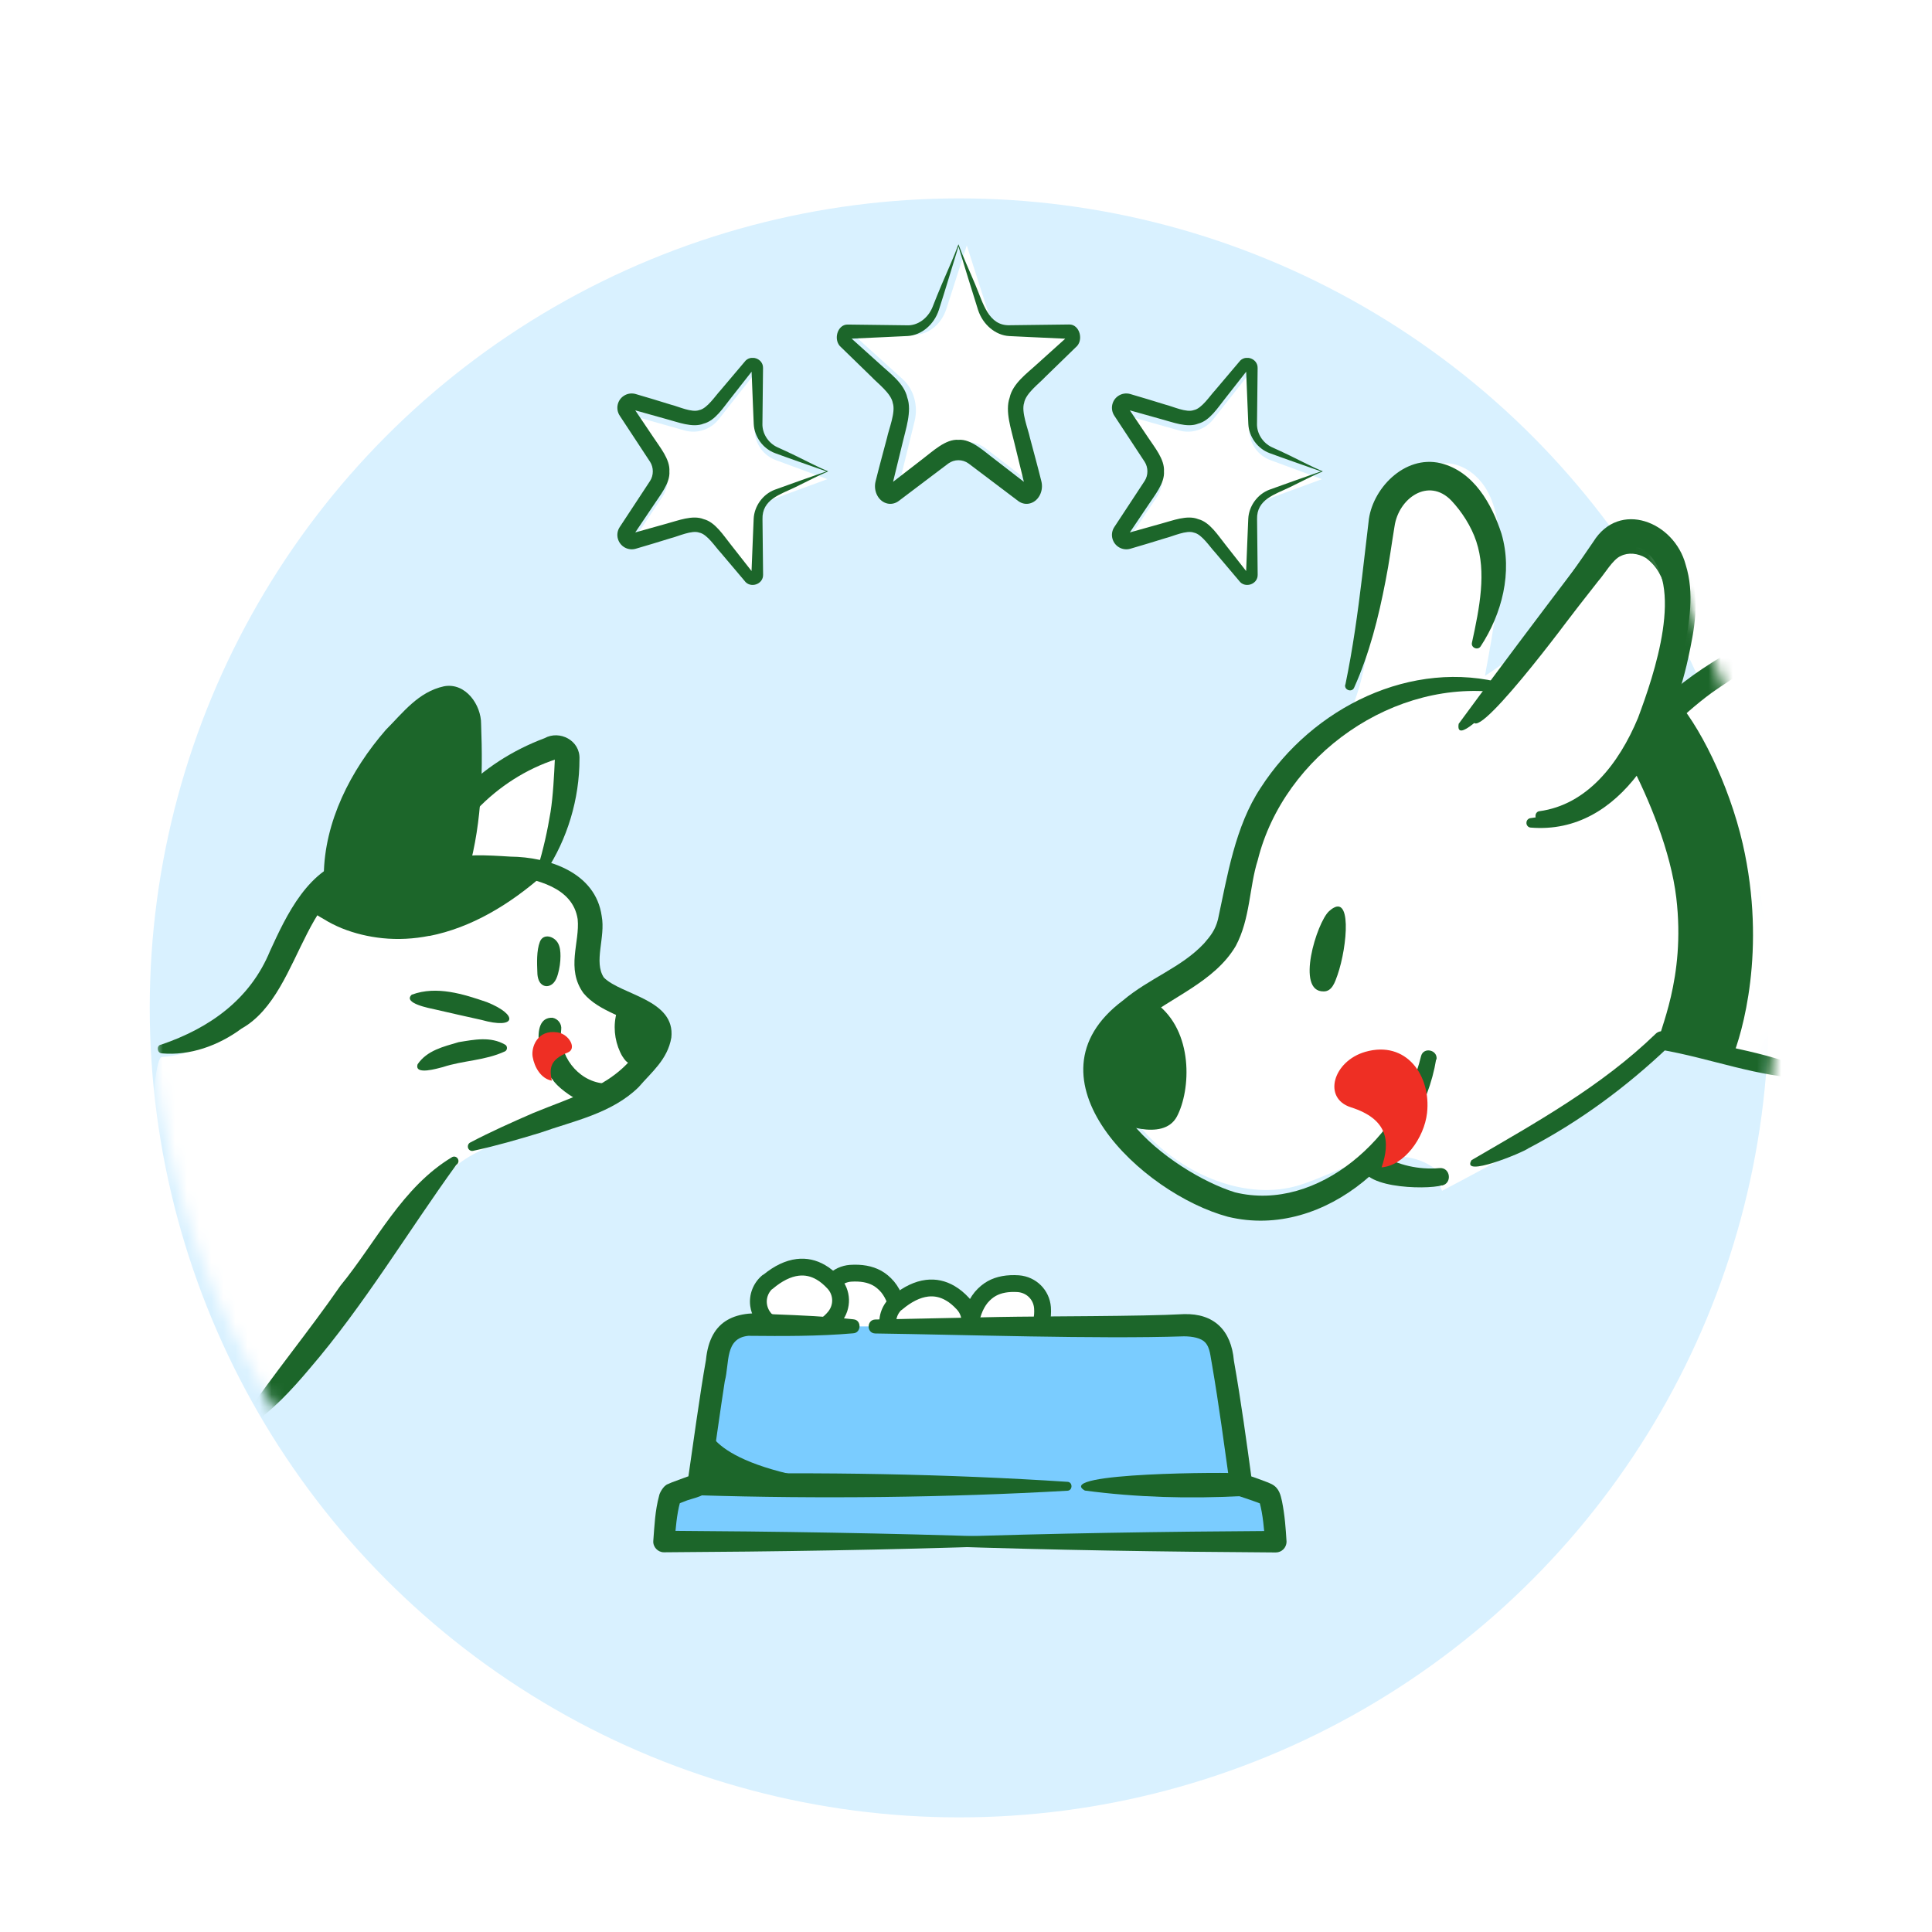 <svg width="160" height="160" viewBox="0 0 160 160" fill="none" xmlns="http://www.w3.org/2000/svg">
<g clip-path="url(#clip0_1754_8724)">
<g filter="url(#filter0_dd_1754_8724)">
<path fill-rule="evenodd" clip-rule="evenodd" d="M149.039 79.44C149.039 117.878 117.878 149.039 79.44 149.039C41.002 149.039 9.841 117.878 9.841 79.44C9.841 41.002 41.002 9.841 79.44 9.841C117.878 9.841 149.039 41.002 149.039 79.44ZM79.44 146.479C116.464 146.479 146.479 116.465 146.479 79.44C146.479 42.416 116.464 12.401 79.44 12.401C42.415 12.401 12.401 42.416 12.401 79.44C12.401 116.465 42.415 146.479 79.44 146.479Z" fill="white"/>
</g>
<g filter="url(#filter1_i_1754_8724)">
<circle cx="79.44" cy="79.44" r="67.039" fill="#D9F1FF"/>
</g>
<mask id="mask0_1754_8724" style="mask-type:alpha" maskUnits="userSpaceOnUse" x="12" y="13" width="136" height="136">
<circle cx="79.838" cy="80.838" r="67.338" fill="#D9D9D9"/>
</mask>
<g mask="url(#mask0_1754_8724)">
<path d="M13.398 87.534C17.875 87.325 21.514 83.042 23.79 79.193C24.209 78.489 25.677 74.746 27.309 72.859C27.474 70.882 27.519 70.612 29.016 67.273C30.843 63.185 33.659 59.202 37.852 57.644C39.394 59.651 39.08 62.84 38.271 67.183C40.472 64.308 43.018 62.811 46.567 62.122C46.043 65.895 46.597 68.846 45.099 72.589C46.282 72.17 48.304 73.997 48.678 75.195C49.068 76.393 48.724 77.186 48.604 78.429C48.484 79.672 48.514 81.05 49.307 82.023C50.535 83.506 53.111 83.476 54.069 85.138C54.728 86.276 54.294 87.789 53.411 88.762C52.527 89.736 51.269 90.275 50.071 90.799C47.106 92.087 44.126 93.374 41.146 94.662C39.259 95.486 37.747 96.22 36.504 97.882C33.015 102.494 29.69 107.106 26.216 111.734C24.06 114.594 21.784 118.532 18.279 117.784C11.166 116.271 12.11 87.594 13.398 87.534Z" fill="white"/>
<path d="M13.338 86.516C17.381 85.138 20.72 82.757 22.368 78.744C23.685 75.883 25.572 71.721 29.301 71.091C30.544 70.867 31.952 71.136 32.88 71.975C33.179 72.245 32.88 72.739 32.506 72.604C24.973 71.301 25.407 82.158 20.002 85.183C18.1 86.591 15.734 87.444 13.398 87.235C13.008 87.205 12.933 86.621 13.308 86.516H13.338Z" fill="#1C662A"/>
<path d="M36.384 71.227C38.376 70.688 40.337 70.822 42.269 70.942C45.399 70.972 49.322 72.23 49.831 75.869C50.161 77.636 49.143 79.642 50.011 80.96C51.479 82.413 55.941 82.772 55.597 85.932C55.282 87.759 53.95 88.792 52.886 90.035C50.655 92.221 47.48 92.835 44.74 93.809C42.913 94.363 41.071 94.902 39.184 95.306C38.99 95.351 38.795 95.231 38.75 95.022C38.72 94.857 38.795 94.692 38.945 94.617C40.652 93.719 42.404 92.94 44.156 92.177C47.555 90.769 51.209 89.84 53.111 86.531C53.395 86.022 53.68 85.677 53.306 85.273C51.973 84.225 49.592 83.79 48.319 82.248C46.851 80.212 48.035 78.04 47.84 76.123C47.435 73.458 44.395 72.814 42.089 72.454C40.248 72.155 38.346 71.811 36.549 71.93C36.114 72.02 35.95 71.316 36.384 71.212V71.227Z" fill="#1C662A"/>
<path d="M37.792 96.459C33.779 102 30.14 108.11 25.647 113.336C24.135 115.133 22.517 116.885 20.511 118.203C20.346 118.323 20.106 118.263 20.002 118.098C19.912 117.963 19.927 117.798 20.002 117.679C22.622 113.815 25.542 110.311 28.193 106.477C31.173 102.839 33.299 98.301 37.462 95.815C37.867 95.65 38.166 96.19 37.807 96.459H37.792Z" fill="#1C662A"/>
<path d="M26.815 72.514C26.86 68.037 29.047 63.784 31.952 60.444C33.374 59.022 34.632 57.3 36.774 56.835C38.571 56.506 39.858 58.393 39.843 59.965C40.008 64.368 39.888 68.74 38.541 72.948C38.481 73.143 38.271 73.248 38.076 73.188C37.927 73.143 37.822 72.993 37.822 72.844C37.747 68.591 38.061 64.353 37.702 60.175C37.582 59.411 37.507 58.992 37.073 59.022C34.572 60.22 32.626 62.855 31.038 65.117C29.571 67.438 28.477 69.954 27.534 72.634C27.414 73.023 26.8 72.918 26.815 72.514Z" fill="#1C662A"/>
<path d="M38.091 65.716C40.038 63.664 42.464 62.121 45.099 61.133C46.342 60.444 48.064 61.313 47.99 62.87C47.99 66.165 46.986 69.504 45.174 72.23C45.054 72.394 44.83 72.439 44.665 72.335C44.53 72.245 44.47 72.065 44.515 71.915C44.995 70.358 45.339 68.8 45.594 67.243C45.803 65.925 45.893 64.158 45.953 62.81C45.983 62.87 46.013 62.87 46.073 62.87C43.572 63.679 41.296 65.147 39.484 67.048C38.6 67.977 37.193 66.644 38.076 65.701L38.091 65.716Z" fill="#1C662A"/>
<path d="M34.123 82.368C36.16 81.619 38.376 82.323 40.337 82.997C42.973 84.06 42.748 85.273 39.873 84.465C38.915 84.255 36.983 83.821 36.025 83.596C35.635 83.506 33.299 83.087 34.108 82.368H34.123Z" fill="#1C662A"/>
<path d="M34.587 88.133C35.381 86.98 36.728 86.68 37.986 86.306C39.274 86.097 40.622 85.812 41.835 86.516C42.045 86.636 42.03 86.965 41.82 87.07C40.128 87.849 38.406 87.804 36.669 88.373C36.294 88.463 34.273 89.091 34.587 88.133Z" fill="#1C662A"/>
<path d="M46.477 85.258C46.238 87.37 47.81 89.496 49.937 89.721C50.476 89.781 50.85 90.26 50.79 90.799C50.266 92.955 46.432 90.514 45.758 89.391C44.845 88.478 43.692 84.195 45.758 84.285C46.223 84.375 46.537 84.809 46.477 85.258Z" fill="#1C662A"/>
<path d="M45.699 89.496C44.8 89.331 44.261 88.388 44.111 87.519C43.976 86.756 44.486 85.228 46.178 85.498C47.136 85.648 47.795 86.846 47.031 87.16C45.564 87.744 45.474 88.448 45.699 89.496Z" fill="#EE2F24"/>
<path d="M51.554 87.489C51.703 87.744 51.898 87.998 52.183 88.088C52.437 88.163 52.707 88.088 52.931 87.969C53.156 87.849 53.336 87.639 53.515 87.459C53.86 87.1 54.204 86.726 54.429 86.291C54.654 85.857 54.713 85.303 54.489 84.854C54.279 84.434 53.845 84.18 53.41 83.985C52.901 83.76 52.258 83.476 51.703 83.446C51.164 83.431 51.075 83.731 50.985 84.225C50.775 85.333 50.985 86.531 51.554 87.504V87.489Z" fill="#1C662A"/>
<path d="M44.501 80.496C44.501 80.736 44.53 80.96 44.62 81.185C44.71 81.409 44.89 81.589 45.114 81.649C45.384 81.724 45.669 81.589 45.848 81.394C46.028 81.2 46.133 80.93 46.208 80.661C46.342 80.181 46.417 79.672 46.417 79.178C46.417 78.819 46.387 78.444 46.223 78.13C45.908 77.531 44.995 77.261 44.71 77.995C44.426 78.729 44.471 79.777 44.501 80.526V80.496Z" fill="#1C662A"/>
<path d="M35.545 77.516C39.065 76.827 42.224 74.88 44.935 72.514C42.808 72.065 40.547 71.017 38.406 71.346C38.96 67.258 39.02 64.083 38.421 59.995C38.346 59.471 38.241 58.902 37.837 58.543C37.432 58.183 36.833 58.138 36.324 58.288C35.815 58.438 35.381 58.782 34.962 59.127C32.026 61.583 29.765 64.847 28.522 68.456C28.103 69.669 27.773 70.927 27.324 72.125C27.1 72.724 26.83 73.323 26.501 73.877C26.291 74.221 25.617 74.82 25.707 75.225C25.782 75.599 26.516 75.929 26.8 76.108C27.279 76.408 27.788 76.662 28.298 76.872C29.376 77.306 30.514 77.576 31.667 77.696C32.97 77.83 34.288 77.755 35.56 77.501L35.545 77.516Z" fill="#1C662A"/>
<path d="M137.316 59.801L140.845 86.417L149.973 89.036C155.761 77.288 157.329 63.91 154.396 51.159L153.8 48.556L137.316 59.801Z" fill="white"/>
<path d="M154.13 48.979C150.444 52.383 145.77 54.531 141.739 57.386C140.438 58.343 139.23 59.44 138.038 60.554C137.614 60.946 136.971 60.93 136.564 60.507C136.171 60.099 136.187 59.456 136.595 59.064C140.092 55.3 144.829 53.073 149.315 50.799C150.742 49.999 152.122 49.105 153.487 48.164C154.004 47.787 154.616 48.572 154.13 48.979Z" fill="#1C662A"/>
<path d="M101.855 76.16C103.706 73.321 103.847 69.4 105.274 66.326C106.717 63.189 110.952 61.354 112.16 58.123C113.791 53.795 113.602 48.054 115.202 42.91C115.877 40.73 117.398 38.377 119.688 38.362C121.162 38.362 122.495 39.397 123.201 40.714C123.907 42.016 124.111 43.537 124.205 45.012C124.471 48.713 123.138 54.892 122.981 55.975C126.761 53.528 129.867 50.454 132.737 46.988C134.054 45.404 135.858 43.537 137.803 44.196C139.34 44.714 139.951 46.549 140.093 48.164C140.469 52.242 139.23 56.445 136.689 59.645C137.066 59.582 137.426 59.457 137.803 59.362L136.611 61.386L147.009 87.892L137.897 86.402C137.897 86.402 133.537 90.072 131.216 91.875C128.894 93.679 119.421 98.619 119.421 98.619C119.202 98.055 119.013 97.474 118.919 96.863C117.382 95.592 115.139 95.561 113.21 96.063C111.281 96.565 109.509 97.553 107.611 98.149C103.251 99.498 98.122 97.302 94.986 93.961C91.865 90.621 91.331 86.151 94.28 82.669C96.444 80.112 99.989 78.967 101.824 76.176L101.855 76.16Z" fill="white"/>
<path d="M109.634 82.104C110.309 82.104 110.56 81.335 110.764 80.755C111.595 78.371 112.003 73.682 110.058 75.47C109.054 76.395 107.266 82.151 109.619 82.104H109.634Z" fill="#1C662A"/>
<path d="M118.935 87.735C117.68 95.42 109.823 102.729 101.698 100.769C94.562 98.855 84.415 89.272 92.994 82.858C95.205 80.991 97.856 80.129 99.722 78.121C100.255 77.509 100.648 77.007 100.867 76.145C101.636 72.6 102.279 68.428 104.412 65.229C108.693 58.594 116.912 54.485 124.675 56.634C124.879 56.681 125.005 56.901 124.958 57.105C124.911 57.308 124.707 57.418 124.518 57.403C115.516 56.038 106.325 62.531 104.161 71.236C103.455 73.447 103.549 76.082 102.341 78.341C100.569 81.352 96.899 82.607 94.437 84.661C87.473 89.837 97.009 97.114 102.279 98.745C109.18 100.439 116.128 94.04 117.68 87.484C117.868 86.669 119.092 86.935 118.966 87.751L118.935 87.735Z" fill="#1C662A"/>
<path d="M95.723 83.076C98.875 85.397 98.624 90.275 97.464 92.471C96.287 94.651 92.413 92.879 92.413 92.879C92.413 92.879 89.716 89.773 91.159 87.233C92.602 84.676 95.723 83.076 95.723 83.076Z" fill="#1C662A"/>
<path d="M120.802 59.942C124.017 55.551 127.357 51.128 130.651 46.784L131.639 45.466C133.992 42 138.948 43.804 139.983 47.364C140.799 49.748 140.312 52.163 139.81 54.5C138.446 60.836 134.384 69.165 126.761 68.537C126.542 68.522 126.385 68.318 126.416 68.098C126.432 67.91 126.589 67.769 126.761 67.753C131.074 67.22 133.945 63.832 135.67 60.052C137.128 56.476 139.983 48.885 136.297 46.203C135.639 45.811 134.839 45.733 134.227 46.047C133.584 46.297 132.847 47.584 132.376 48.101L130.337 50.705C129.835 51.395 120.268 63.158 120.802 59.942Z" fill="#1C662A"/>
<path d="M111.422 56.681C112.034 53.732 112.442 50.768 112.803 47.772L113.336 43.239C113.571 40.542 116.284 37.64 119.311 38.362C122.04 39.036 123.546 41.734 124.346 44.196C125.287 47.411 124.377 50.846 122.621 53.528C122.386 53.889 121.805 53.638 121.899 53.23C122.542 50.281 123.107 47.396 122.26 44.839C121.852 43.6 121.052 42.361 120.19 41.451C118.308 39.507 115.814 41.248 115.485 43.616C115.249 45.027 115.045 46.611 114.747 48.101C114.167 51.113 113.414 54.124 112.144 56.947C111.971 57.371 111.297 57.151 111.407 56.696L111.422 56.681Z" fill="#1C662A"/>
<path d="M119.421 98.164C118.088 98.556 112.081 98.415 112.881 96.094C113.132 95.529 113.838 95.31 114.355 95.639C115.767 96.486 117.492 96.894 119.202 96.737C120.111 96.643 120.299 97.992 119.421 98.18V98.164Z" fill="#1C662A"/>
<path d="M114.418 96.675C116.284 96.534 117.947 94.244 118.182 92.173C118.527 89.084 116.473 86.135 113.069 87.108C110.403 87.876 109.509 90.95 111.877 91.703C114.983 92.691 115.14 94.573 114.418 96.675Z" fill="#EE2F24"/>
<path d="M137.238 86.59C137.363 85.382 139.622 81.069 138.822 74.341C138.367 70.529 136.595 66.216 134.917 63.001C136.328 61.401 137.63 59.629 138.587 57.716C140.626 59.817 143.182 64.899 144.327 69.886C146.335 78.685 144.264 85.633 143.449 87.609C141.269 87.703 139.434 86.558 137.238 86.574V86.59Z" fill="#1C662A"/>
<path d="M149.926 89.334C145.629 89.256 141.661 87.625 137.458 86.919L138.148 86.731C134.697 90.009 130.823 92.879 126.589 95.09C126.087 95.467 120.927 97.584 121.868 96.078C127.216 92.957 132.627 89.962 137.113 85.617C137.301 85.429 137.567 85.366 137.803 85.429C141.881 86.652 146.162 86.95 150.052 88.77C150.35 88.879 150.24 89.35 149.926 89.334Z" fill="#1C662A"/>
<path d="M81.279 107.424C81.53 107.131 81.809 106.895 82.129 106.714C82.728 106.379 83.466 106.254 84.33 106.31C85.416 106.393 86.252 107.229 86.335 108.301C86.391 109.109 86.224 109.834 85.82 110.46C85.291 111.268 84.371 111.895 83.104 112.313C82.421 112.536 81.669 112.397 81.098 111.937C80.527 111.477 80.235 110.767 80.304 110.057C80.416 108.942 80.75 108.065 81.265 107.438" fill="white"/>
<path fill-rule="evenodd" clip-rule="evenodd" d="M84.375 105.615C83.423 105.553 82.54 105.686 81.79 106.105L81.786 106.107L81.786 106.107C81.396 106.328 81.062 106.612 80.769 106.949C80.755 106.964 80.741 106.979 80.728 106.996C80.102 107.756 79.732 108.776 79.611 109.987L79.611 109.989C79.519 110.932 79.907 111.872 80.662 112.48C81.413 113.084 82.41 113.272 83.32 112.975L83.322 112.974C84.683 112.526 85.759 111.824 86.403 110.842L86.406 110.838L86.406 110.838C86.901 110.069 87.095 109.192 87.03 108.254L87.03 108.247L87.03 108.247C86.92 106.83 85.81 105.725 84.383 105.615L84.375 105.615L84.375 105.615ZM81.785 107.903C81.793 107.895 81.8 107.886 81.808 107.877C82.012 107.639 82.229 107.457 82.47 107.321C82.916 107.072 83.508 106.955 84.28 107.004C85.024 107.063 85.583 107.627 85.641 108.353C85.687 109.028 85.547 109.597 85.236 110.081C84.821 110.714 84.06 111.265 82.887 111.651C82.432 111.799 81.925 111.709 81.535 111.394C81.147 111.083 80.951 110.602 80.997 110.125C81.098 109.124 81.389 108.396 81.785 107.903Z" fill="#1C662A"/>
<path d="M73.493 106.56C73.242 106.268 72.964 106.031 72.643 105.85C72.044 105.515 71.306 105.39 70.442 105.446C69.356 105.529 68.52 106.365 68.437 107.438C68.381 108.246 68.548 108.97 68.952 109.597C69.481 110.405 70.401 111.031 71.668 111.449C72.351 111.672 73.103 111.533 73.674 111.073C74.245 110.614 74.538 109.903 74.468 109.193C74.356 108.078 74.022 107.201 73.507 106.574" fill="white"/>
<path fill-rule="evenodd" clip-rule="evenodd" d="M72.302 106.457C72.543 106.594 72.76 106.775 72.964 107.013C72.972 107.022 72.98 107.031 72.988 107.04C73.383 107.532 73.675 108.26 73.775 109.261C73.822 109.738 73.625 110.219 73.237 110.531C72.847 110.845 72.34 110.936 71.885 110.788C70.713 110.401 69.951 109.85 69.536 109.217C69.225 108.733 69.085 108.164 69.131 107.489C69.189 106.764 69.748 106.2 70.492 106.141C71.264 106.091 71.856 106.208 72.302 106.457ZM74.003 106.086C74.018 106.1 74.032 106.116 74.045 106.132C74.67 106.892 75.04 107.912 75.161 109.123L75.161 109.125C75.254 110.068 74.865 111.008 74.111 111.616C73.359 112.221 72.362 112.408 71.452 112.111L71.45 112.111C70.09 111.662 69.013 110.96 68.37 109.978L68.37 109.978L68.367 109.974C67.871 109.205 67.677 108.328 67.742 107.39L67.742 107.39L67.742 107.384C67.853 105.966 68.963 104.861 70.389 104.751L70.389 104.751L70.398 104.751C71.349 104.689 72.232 104.823 72.983 105.242L72.983 105.242L72.986 105.243C73.377 105.464 73.711 105.748 74.003 106.086Z" fill="#1C662A"/>
<path d="M74.259 107.898C73.716 108.372 73.437 109.082 73.535 109.806C73.618 110.405 73.939 110.935 74.426 111.283C74.524 111.353 74.621 111.408 74.733 111.464C75.944 112.035 77.031 112.216 77.978 111.993C78.702 111.812 79.329 111.408 79.845 110.781C80.513 109.946 80.485 108.762 79.747 107.968C79.413 107.606 79.065 107.313 78.702 107.104C78.09 106.742 77.435 106.603 76.766 106.686C75.958 106.784 75.109 107.202 74.259 107.926" fill="white"/>
<path fill-rule="evenodd" clip-rule="evenodd" d="M76.853 107.377C77.362 107.314 77.862 107.416 78.348 107.704L78.355 107.707L78.355 107.707C78.642 107.873 78.936 108.116 79.235 108.44L79.237 108.442L79.237 108.442C79.734 108.977 79.758 109.771 79.304 110.343C78.878 110.859 78.38 111.174 77.814 111.316C77.073 111.489 76.157 111.364 75.037 110.838C74.951 110.794 74.889 110.758 74.831 110.716C74.5 110.48 74.282 110.122 74.225 109.712C74.167 109.277 74.309 108.847 74.606 108.53C74.643 108.509 74.678 108.484 74.711 108.456C75.493 107.79 76.219 107.454 76.85 107.378L76.853 107.377ZM73.96 107.269C73.904 107.296 73.85 107.33 73.802 107.373C73.086 107.997 72.715 108.937 72.845 109.899L72.845 109.903C72.955 110.69 73.377 111.39 74.022 111.85C74.157 111.946 74.288 112.02 74.421 112.087L74.436 112.094L74.436 112.094C75.734 112.706 76.987 112.942 78.138 112.671L78.147 112.669L78.147 112.669C79.027 112.449 79.779 111.957 80.383 111.224L80.389 111.217L80.388 111.217C81.268 110.117 81.235 108.546 80.258 107.494C79.89 107.096 79.489 106.755 79.054 106.503C78.316 106.067 77.508 105.892 76.681 105.995C75.752 106.108 74.832 106.56 73.96 107.269Z" fill="#1C662A"/>
<path d="M63.548 106.171C63.004 106.644 62.726 107.355 62.823 108.079C62.907 108.678 63.227 109.207 63.715 109.555C63.812 109.625 63.91 109.681 64.021 109.736C65.233 110.308 66.32 110.489 67.267 110.266C67.991 110.085 68.618 109.681 69.133 109.054C69.802 108.218 69.774 107.034 69.036 106.24C68.701 105.878 68.353 105.586 67.991 105.377C67.378 105.014 66.723 104.875 66.055 104.959C65.247 105.056 64.397 105.474 63.548 106.198" fill="white"/>
<path fill-rule="evenodd" clip-rule="evenodd" d="M66.141 105.65C66.65 105.586 67.15 105.689 67.637 105.976L67.643 105.98L67.643 105.98C67.93 106.146 68.225 106.389 68.524 106.713L68.526 106.714L68.526 106.714C69.023 107.249 69.047 108.044 68.592 108.615C68.166 109.132 67.668 109.446 67.103 109.589C66.362 109.762 65.445 109.636 64.326 109.11C64.24 109.067 64.178 109.03 64.12 108.989C63.789 108.752 63.571 108.394 63.513 107.984C63.455 107.549 63.598 107.12 63.895 106.802C63.931 106.781 63.966 106.757 63.999 106.728C64.781 106.062 65.507 105.726 66.138 105.65L66.141 105.65ZM63.248 105.542C63.192 105.568 63.139 105.603 63.09 105.646C62.375 106.269 62.004 107.21 62.133 108.172L62.134 108.175C62.243 108.962 62.666 109.662 63.31 110.122C63.445 110.219 63.576 110.293 63.71 110.359L63.724 110.367L63.724 110.366C65.023 110.978 66.275 111.215 67.426 110.944L67.436 110.941L67.436 110.941C68.315 110.722 69.068 110.23 69.671 109.496L69.677 109.489L69.677 109.489C70.557 108.39 70.524 106.819 69.547 105.767C69.178 105.368 68.778 105.027 68.342 104.775C67.604 104.34 66.797 104.164 65.97 104.267C65.04 104.38 64.121 104.833 63.248 105.542Z" fill="#1C662A"/>
<path d="M82.811 127.677H54.967C54.967 127.677 55.204 124 55.664 123.763C56.123 123.526 57.85 122.955 57.85 122.955C57.85 122.955 58.77 114.207 59.578 111.686C60.386 109.151 62.921 109.848 62.921 109.848H70.679H72.476H97.702C97.702 109.848 100.237 109.151 101.045 111.686C101.853 114.221 102.772 122.955 102.772 122.955C102.772 122.955 104.499 123.526 104.959 123.763C105.418 124 105.655 127.677 105.655 127.677H85.96H82.825H82.811Z" fill="#7ACCFF"/>
<path d="M70.707 109.262C68.506 109.026 66.305 108.928 64.091 108.845C60.998 108.468 58.798 109.207 58.463 112.633C57.99 115.252 57.321 120.155 56.931 122.829L57.558 122.063C57.293 122.161 55.886 122.662 55.65 122.76C55.594 122.788 55.385 122.871 55.329 122.899C54.911 123.038 54.605 123.707 54.591 123.846C54.243 125.114 54.201 126.367 54.103 127.607C54.062 128.109 54.48 128.554 54.981 128.554C64.258 128.499 73.549 128.359 82.825 128.039C83.034 128.039 83.188 127.858 83.188 127.649C83.188 127.454 83.02 127.301 82.825 127.287C73.549 126.966 64.258 126.827 54.981 126.771L55.859 127.719C55.956 126.59 56.04 125.434 56.318 124.417C56.318 124.362 56.444 124.236 56.249 124.459C56.193 124.515 56.123 124.557 56.068 124.584H56.095C56.221 124.515 56.527 124.403 56.666 124.348C57.293 124.055 58.7 123.944 58.77 123.08C59.034 121.158 59.731 116.241 60.023 114.388C60.427 112.87 60.009 110.822 61.973 110.627C64.829 110.655 67.782 110.669 70.651 110.419C71.348 110.391 71.362 109.304 70.679 109.262H70.707Z" fill="#1C662A"/>
<path d="M57.837 123.832C67.852 124.139 78.382 124.027 88.397 123.456C88.843 123.442 88.857 122.732 88.397 122.718C78.382 122.063 67.852 121.882 57.837 122.105C56.75 122.133 56.736 123.791 57.837 123.832Z" fill="#1C662A"/>
<path d="M72.49 110.432C79.719 110.53 90.918 110.906 98.05 110.669C98.788 110.669 99.471 110.822 99.791 111.157C100.237 111.616 100.237 112.368 100.376 113.023C100.947 116.338 101.393 119.737 101.866 123.094C101.922 123.456 102.173 123.749 102.493 123.86C102.897 123.999 104.179 124.417 104.569 124.598C104.513 124.57 104.443 124.529 104.388 124.473C104.193 124.25 104.318 124.375 104.318 124.431C104.597 125.462 104.68 126.618 104.778 127.732L105.655 126.785C96.378 126.841 87.088 126.98 77.811 127.3C77.602 127.3 77.449 127.482 77.449 127.69C77.449 127.886 77.616 128.039 77.811 128.053C87.088 128.373 96.378 128.512 105.655 128.568C106.143 128.568 106.533 128.178 106.547 127.69C106.477 126.562 106.407 125.518 106.171 124.334C106.059 123.86 105.962 123.247 105.321 122.913C104.875 122.69 103.566 122.244 103.078 122.077L103.705 122.843C103.245 119.458 102.786 116.088 102.187 112.689C101.964 110.14 100.515 108.761 98.05 108.83C94.609 109.025 86.266 108.998 82.714 109.067L72.49 109.276C71.766 109.29 71.738 110.418 72.49 110.432Z" fill="#1C662A"/>
<path d="M102.758 122.021C101.978 121.91 87.199 121.938 89.845 123.442C94.15 124.013 98.468 124.124 102.786 123.902C103.942 123.818 103.928 122.077 102.772 122.021H102.758Z" fill="#1C662A"/>
<path d="M58.533 117.704C58.533 117.704 57.892 120.88 67.852 122.565C70.846 123.067 72.198 123.122 72.198 123.122L57.628 123.387L58.533 117.704Z" fill="#1C662A"/>
</g>
<path d="M122.02 59.36C124.966 54.962 128.028 50.534 131.047 46.183L131.953 44.864C134.109 41.393 138.651 43.199 139.6 46.764C140.347 49.152 139.902 51.57 139.442 53.91C138.191 60.255 134.468 68.595 127.482 67.966C127.281 67.951 127.137 67.747 127.166 67.527C127.18 67.338 127.324 67.197 127.482 67.181C131.435 66.647 134.066 63.255 135.647 59.47C136.984 55.889 139.6 48.288 136.222 45.602C135.618 45.209 134.885 45.131 134.324 45.445C133.735 45.696 133.059 46.984 132.628 47.502L130.759 50.11C130.3 50.801 121.531 62.58 122.02 59.36Z" fill="#1C662A"/>
<g clip-path="url(#clip1_1754_8724)">
<path d="M80.065 20.324L81.745 25.576C82.146 26.828 83.161 27.675 84.323 27.726L89.187 27.939L85.364 31.401C84.451 32.226 84.065 33.601 84.377 34.88L85.701 40.262L81.652 37.153C80.69 36.412 79.43 36.412 78.468 37.153L74.42 40.262L75.743 34.88C76.061 33.601 75.67 32.226 74.757 31.401L70.933 27.939L75.797 27.726C76.954 27.675 77.975 26.828 78.376 25.576L80.065 20.324Z" fill="white"/>
<path d="M79.377 20.24C79.763 21.3 80.266 22.367 80.778 23.59C81.418 25.099 81.853 26.996 83.625 26.934C84.68 26.918 87.454 26.89 88.538 26.873C89.417 26.845 89.793 28.208 89.075 28.775L86.57 31.21C86.087 31.738 84.944 32.569 84.812 33.371C84.563 34.123 85.144 35.531 85.295 36.255C85.613 37.456 85.945 38.657 86.243 39.864C86.433 40.638 86.043 41.446 85.364 41.67C84.988 41.794 84.607 41.71 84.309 41.48L81.569 39.409L80.217 38.388C79.963 38.203 79.67 38.113 79.377 38.113C79.079 38.113 78.786 38.203 78.532 38.388L77.179 39.409L74.44 41.48C73.854 41.929 73.058 41.749 72.672 41.07C72.462 40.705 72.413 40.262 72.511 39.869C72.809 38.663 73.141 37.462 73.458 36.261C73.609 35.526 74.191 34.134 73.937 33.377C73.805 32.574 72.657 31.727 72.179 31.21L69.674 28.775C68.956 28.197 69.341 26.85 70.211 26.878C71.314 26.89 74.064 26.923 75.123 26.94C75.997 26.979 76.852 26.357 77.228 25.43C77.462 24.83 77.721 24.19 77.975 23.59C78.488 22.372 78.991 21.3 79.372 20.24H79.377ZM79.377 20.408C79.015 21.592 78.122 24.533 77.755 25.661C77.36 26.884 76.305 27.765 75.172 27.827L73.531 27.905L70.255 28.057L70.313 27.849L72.892 30.172C73.663 30.891 74.879 31.744 75.138 32.928C75.538 34.05 74.996 35.582 74.747 36.676L73.863 40.301L73.663 40.133L76.383 38.029C77.223 37.4 78.307 36.34 79.377 36.424C80.436 36.334 81.535 37.411 82.37 38.029L85.09 40.133L84.89 40.301L84.006 36.676C83.752 35.571 83.215 34.056 83.615 32.928C83.869 31.749 85.095 30.885 85.862 30.172L88.44 27.849C88.44 27.849 88.499 28.057 88.499 28.062L85.222 27.911L83.581 27.832C82.448 27.771 81.394 26.89 80.998 25.666C80.637 24.544 79.728 21.575 79.377 20.414V20.408Z" fill="#1C662A"/>
</g>
<g clip-path="url(#clip2_1754_8724)">
<path d="M68.517 39.681L64.249 41.249C63.233 41.623 62.544 42.571 62.503 43.656L62.33 48.195L59.517 44.626C58.846 43.774 57.729 43.414 56.69 43.706L52.317 44.941L54.843 41.162C55.445 40.264 55.445 39.089 54.843 38.191L52.317 34.412L56.69 35.648C57.729 35.944 58.846 35.579 59.517 34.727L62.33 31.158L62.503 35.698C62.544 36.778 63.233 37.73 64.249 38.104L68.517 39.681Z" fill="white"/>
<path d="M68.585 39.038C67.724 39.399 66.857 39.868 65.863 40.347C64.637 40.944 63.096 41.349 63.146 43.004C63.16 43.988 63.182 46.577 63.196 47.589C63.219 48.409 62.111 48.76 61.65 48.09L59.672 45.752C59.243 45.301 58.568 44.234 57.916 44.111C57.305 43.879 56.161 44.421 55.573 44.563C54.597 44.859 53.621 45.169 52.641 45.447C52.012 45.624 51.355 45.26 51.173 44.626C51.072 44.275 51.141 43.92 51.328 43.642L53.01 41.085L53.84 39.822C53.99 39.585 54.063 39.312 54.063 39.038C54.063 38.761 53.99 38.487 53.84 38.25L53.01 36.987L51.328 34.431C50.963 33.884 51.109 33.141 51.661 32.781C51.957 32.585 52.317 32.539 52.636 32.63C53.617 32.908 54.592 33.218 55.568 33.514C56.165 33.656 57.296 34.198 57.912 33.961C58.564 33.838 59.252 32.767 59.672 32.32L61.65 29.982C62.12 29.312 63.214 29.672 63.191 30.483C63.182 31.514 63.155 34.08 63.141 35.069C63.109 35.885 63.615 36.682 64.368 37.033C64.856 37.252 65.375 37.493 65.863 37.73C66.853 38.209 67.724 38.678 68.585 39.034L68.585 39.038ZM68.448 39.038C67.486 38.701 65.097 37.867 64.181 37.525C63.187 37.156 62.471 36.172 62.421 35.114L62.357 33.583L62.234 30.524L62.403 30.579L60.515 32.986C59.931 33.706 59.238 34.841 58.276 35.082C57.364 35.456 56.12 34.95 55.231 34.718L52.285 33.893L52.422 33.706L54.132 36.245C54.642 37.029 55.504 38.04 55.436 39.038C55.509 40.028 54.633 41.053 54.132 41.832L52.422 44.371L52.285 44.184L55.231 43.359C56.129 43.122 57.36 42.621 58.276 42.995C59.234 43.232 59.936 44.376 60.515 45.091L62.403 47.498C62.403 47.498 62.234 47.553 62.229 47.553L62.352 44.494L62.416 42.963C62.467 41.905 63.182 40.921 64.176 40.552C65.088 40.214 67.5 39.367 68.444 39.038L68.448 39.038Z" fill="#1C662A"/>
</g>
<g clip-path="url(#clip3_1754_8724)">
<path d="M109.476 39.681L105.208 41.249C104.192 41.623 103.503 42.571 103.462 43.656L103.289 48.195L100.476 44.626C99.805 43.774 98.689 43.414 97.649 43.706L93.276 44.941L95.802 41.162C96.404 40.264 96.404 39.089 95.802 38.191L93.276 34.412L97.649 35.648C98.689 35.944 99.805 35.579 100.476 34.727L103.289 31.158L103.462 35.698C103.503 36.778 104.192 37.73 105.208 38.104L109.476 39.681Z" fill="white"/>
<path d="M109.544 39.038C108.683 39.399 107.816 39.868 106.822 40.347C105.596 40.944 104.055 41.349 104.105 43.004C104.119 43.988 104.142 46.577 104.155 47.589C104.178 48.409 103.07 48.76 102.61 48.09L100.631 45.752C100.202 45.301 99.527 44.234 98.875 44.111C98.264 43.879 97.12 44.421 96.532 44.563C95.556 44.859 94.58 45.169 93.6 45.447C92.971 45.624 92.314 45.26 92.132 44.626C92.032 44.275 92.1 43.92 92.287 43.642L93.969 41.085L94.799 39.822C94.95 39.585 95.023 39.312 95.023 39.038C95.023 38.761 94.95 38.487 94.799 38.25L93.969 36.987L92.287 34.431C91.922 33.884 92.068 33.141 92.62 32.781C92.916 32.585 93.276 32.539 93.596 32.63C94.576 32.908 95.552 33.218 96.527 33.514C97.125 33.656 98.255 34.198 98.871 33.961C99.523 33.838 100.211 32.767 100.631 32.32L102.61 29.982C103.079 29.312 104.173 29.672 104.151 30.483C104.142 31.514 104.114 34.08 104.1 35.069C104.069 35.885 104.575 36.682 105.327 37.033C105.815 37.252 106.335 37.493 106.822 37.73C107.812 38.209 108.683 38.678 109.544 39.034L109.544 39.038ZM109.408 39.038C108.446 38.701 106.056 37.867 105.14 37.525C104.146 37.156 103.43 36.172 103.38 35.114L103.316 33.583L103.193 30.524L103.362 30.579L101.474 32.986C100.891 33.706 100.198 34.841 99.236 35.082C98.324 35.456 97.079 34.95 96.19 34.718L93.245 33.893L93.381 33.706L95.091 36.245C95.602 37.029 96.463 38.04 96.395 39.038C96.468 40.028 95.593 41.053 95.091 41.832L93.381 44.371L93.245 44.184L96.19 43.359C97.088 43.122 98.319 42.621 99.236 42.995C100.193 43.232 100.895 44.376 101.474 45.091L103.362 47.498C103.362 47.498 103.193 47.553 103.189 47.553L103.312 44.494L103.376 42.963C103.426 41.905 104.142 40.921 105.135 40.552C106.047 40.214 108.459 39.367 109.403 39.038L109.408 39.038Z" fill="#1C662A"/>
</g>
</g>
<defs>
<filter id="filter0_dd_1754_8724" x="-0.159" y="3.841" width="159.198" height="159.198" filterUnits="userSpaceOnUse" color-interpolation-filters="sRGB">
<feFlood flood-opacity="0" result="BackgroundImageFix"/>
<feColorMatrix in="SourceAlpha" type="matrix" values="0 0 0 0 0 0 0 0 0 0 0 0 0 0 0 0 0 0 127 0" result="hardAlpha"/>
<feOffset dy="1"/>
<feGaussianBlur stdDeviation="2.5"/>
<feComposite in2="hardAlpha" operator="out"/>
<feColorMatrix type="matrix" values="0 0 0 0 0 0 0 0 0 0 0 0 0 0 0 0 0 0 0.06 0"/>
<feBlend mode="normal" in2="BackgroundImageFix" result="effect1_dropShadow_1754_8724"/>
<feColorMatrix in="SourceAlpha" type="matrix" values="0 0 0 0 0 0 0 0 0 0 0 0 0 0 0 0 0 0 127 0" result="hardAlpha"/>
<feOffset dy="4"/>
<feGaussianBlur stdDeviation="5"/>
<feComposite in2="hardAlpha" operator="out"/>
<feColorMatrix type="matrix" values="0 0 0 0 0 0 0 0 0 0 0 0 0 0 0 0 0 0 0.06 0"/>
<feBlend mode="normal" in2="effect1_dropShadow_1754_8724" result="effect2_dropShadow_1754_8724"/>
<feBlend mode="normal" in="SourceGraphic" in2="effect2_dropShadow_1754_8724" result="shape"/>
</filter>
<filter id="filter1_i_1754_8724" x="12.401" y="12.401" width="134.078" height="138.106" filterUnits="userSpaceOnUse" color-interpolation-filters="sRGB">
<feFlood flood-opacity="0" result="BackgroundImageFix"/>
<feBlend mode="normal" in="SourceGraphic" in2="BackgroundImageFix" result="shape"/>
<feColorMatrix in="SourceAlpha" type="matrix" values="0 0 0 0 0 0 0 0 0 0 0 0 0 0 0 0 0 0 127 0" result="hardAlpha"/>
<feOffset dy="4.029"/>
<feGaussianBlur stdDeviation="3.338"/>
<feComposite in2="hardAlpha" operator="arithmetic" k2="-1" k3="1"/>
<feColorMatrix type="matrix" values="0 0 0 0 0 0 0 0 0 0 0 0 0 0 0 0 0 0 0.05 0"/>
<feBlend mode="normal" in2="shape" result="effect1_innerShadow_1754_8724"/>
</filter>
<clipPath id="clip0_1754_8724">
<rect width="160" height="160" fill="white"/>
</clipPath>
<clipPath id="clip1_1754_8724">
<rect width="20.144" height="21.487" fill="white" transform="translate(69.307 20.24)"/>
</clipPath>
<clipPath id="clip2_1754_8724">
<rect width="18.801" height="17.458" fill="white" transform="translate(68.585 29.64) rotate(90)"/>
</clipPath>
<clipPath id="clip3_1754_8724">
<rect width="18.801" height="17.458" fill="white" transform="translate(109.544 29.64) rotate(90)"/>
</clipPath>
</defs>
</svg>
